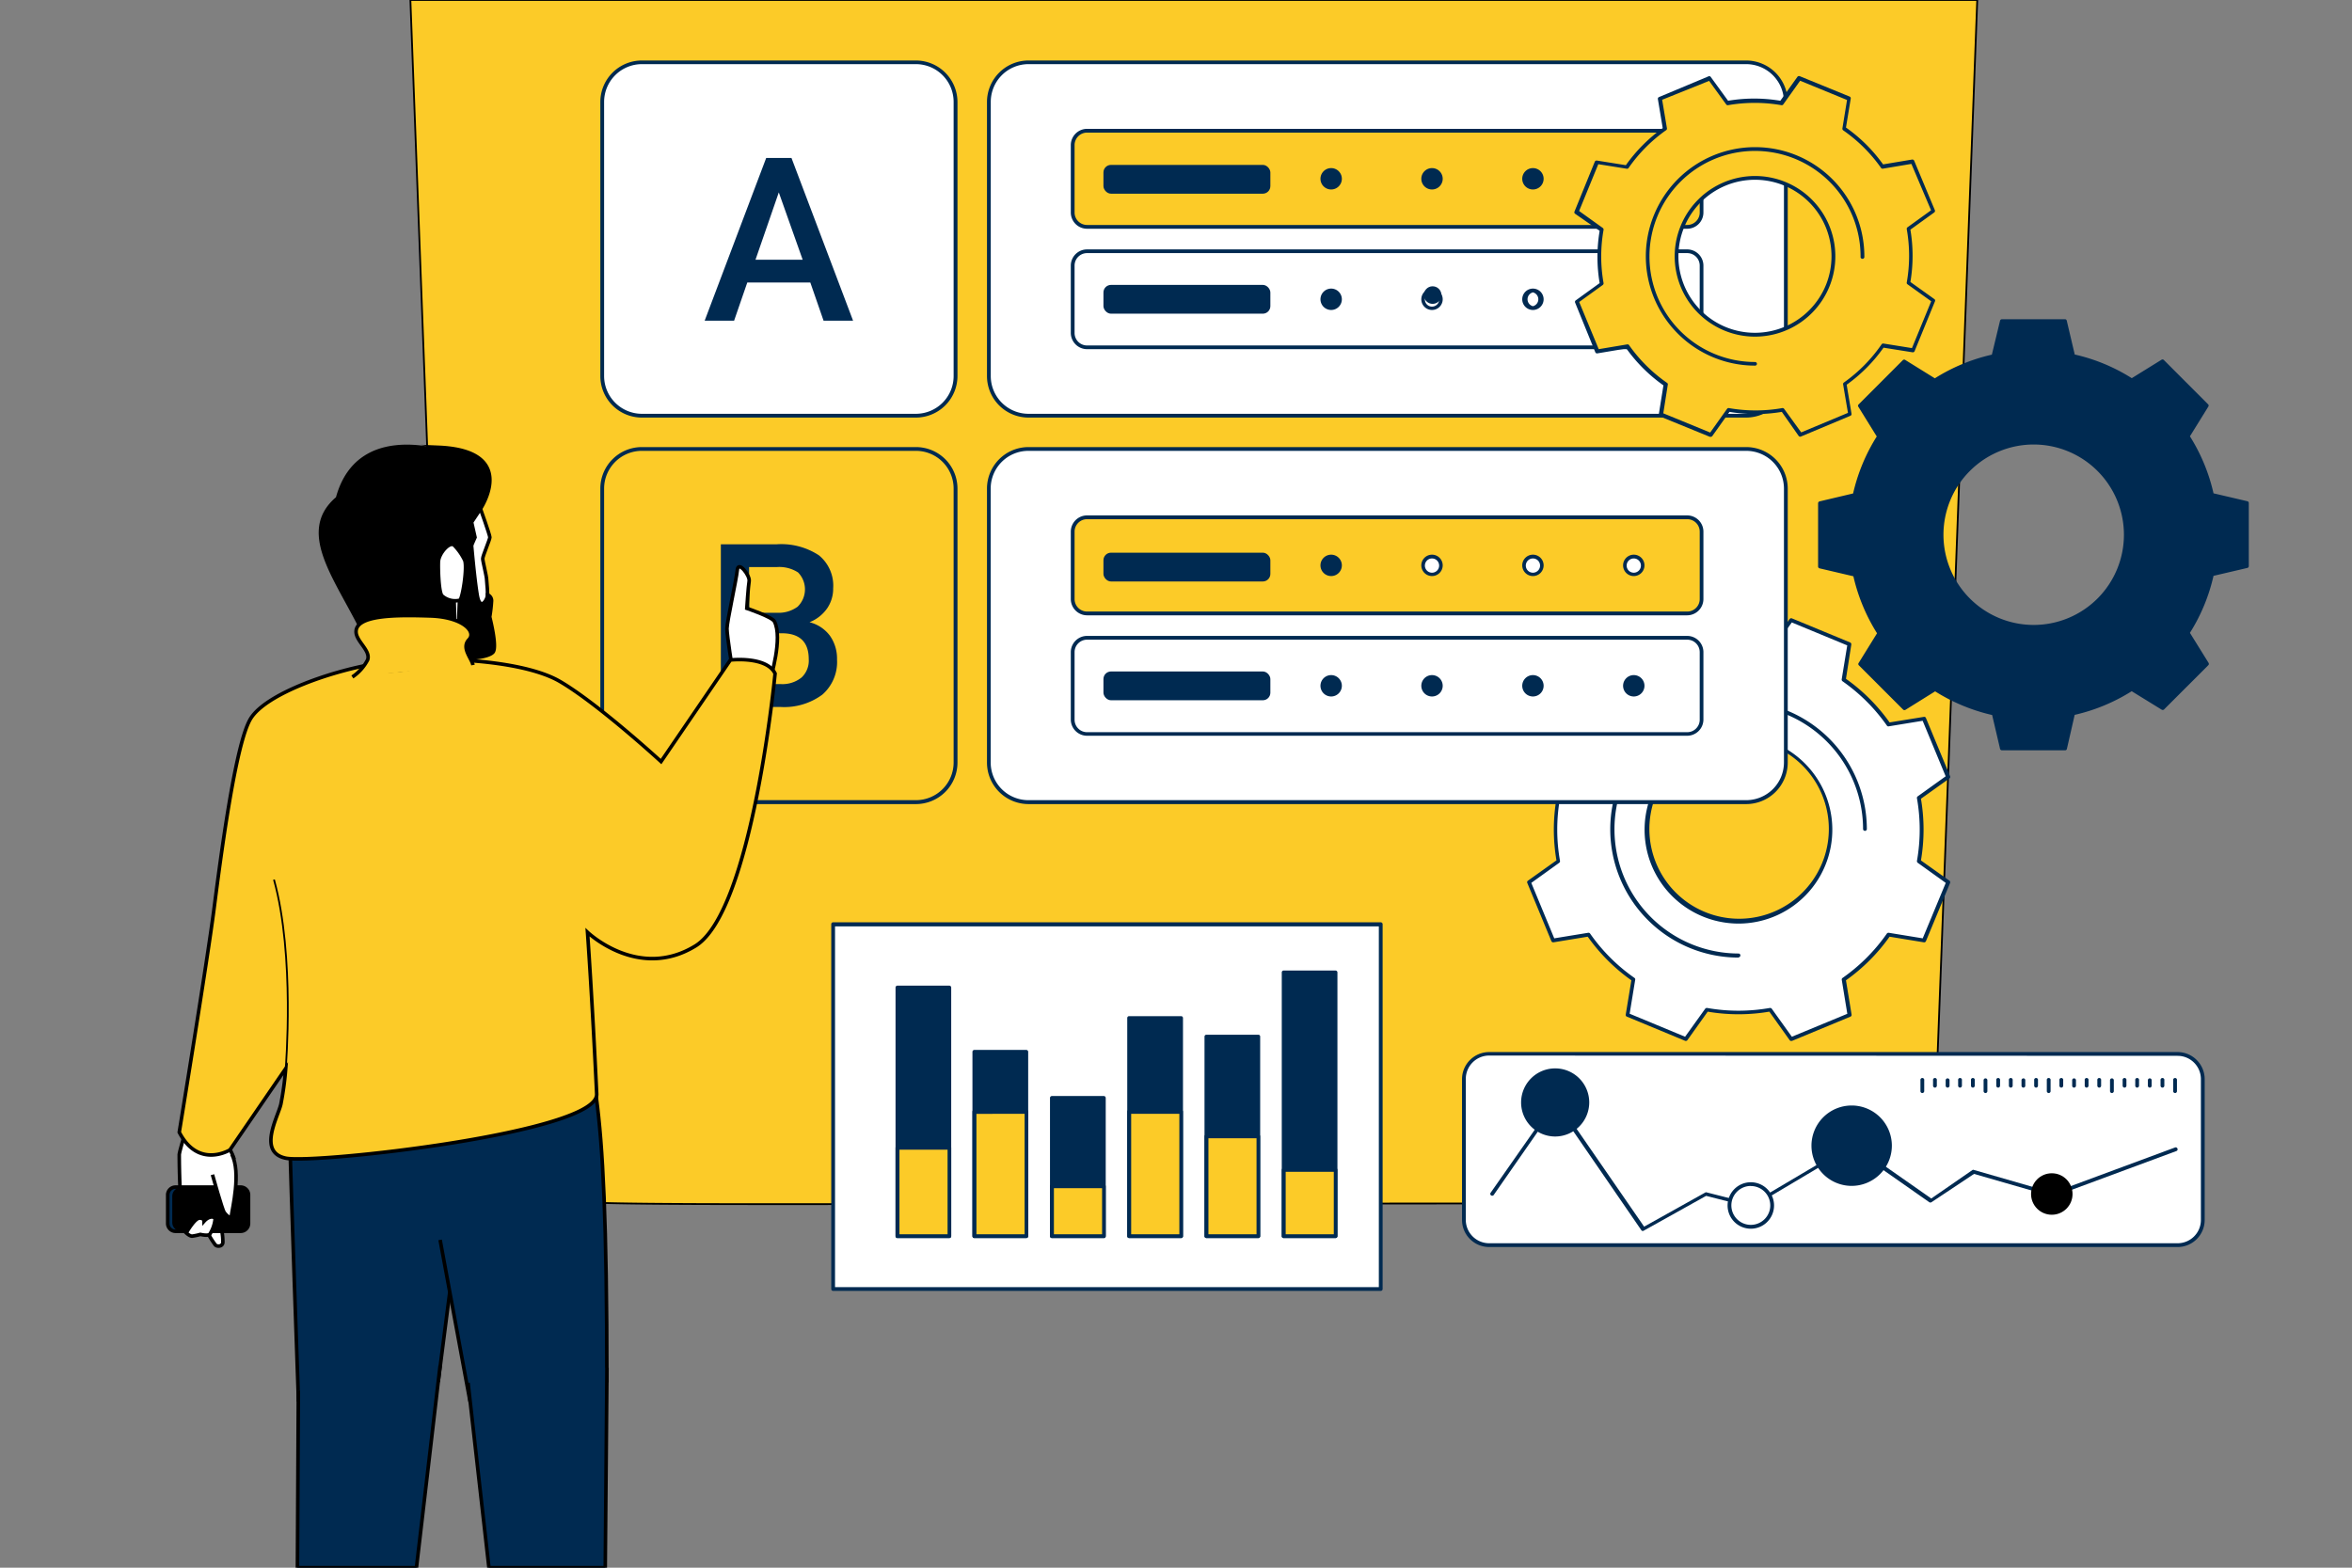<svg xmlns="http://www.w3.org/2000/svg" id="Layer_1" data-name="Layer 1" viewBox="0 0 330 220"><rect x="0" y="0" width="330" height="220" fill="#808080" stroke="none"/><title>Pay Per Click Services</title><desc>Over 40 years of experience in the advertising industry. A sovereign, Chennai-based media advertising firm, welcomes you to the captivating world of advertising, branding, and innovative designs across both traditional and digital landscapes. Since January 1982, we have been delivering creative campaigns, organizing various branding events, and leveraging our dedicated teams to achieve success."</desc><defs><style>.cls-1,.cls-4,.cls-8{fill:#fccb28;}.cls-1,.cls-5,.cls-6,.cls-7,.cls-8,.cls-9{stroke:#000;stroke-miterlimit:10;}.cls-1,.cls-9{stroke-width:0.25px;}.cls-2,.cls-6{fill:#fff;}.cls-3,.cls-5{fill:#002a51;}.cls-5,.cls-6,.cls-7,.cls-8{stroke-width:0.5px;}.cls-9{fill:none;}</style></defs><path class="cls-1" d="M277.42,0c-3.66,97.55-5.36,142.68-5.62,149.5a20.16,20.16,0,0,1-20.15,19.4c-181.43-.11-170.37.79-176-1.51A20.18,20.18,0,0,1,63.2,149.5L57.58,0Z"></path><rect class="cls-2" x="84.5" y="8.76" width="49.57" height="49.57" rx="5.56"></rect><path class="cls-3" d="M128.51,58.6H90.05a5.83,5.83,0,0,1-5.82-5.83V14.32a5.83,5.83,0,0,1,5.82-5.83h38.46a5.84,5.84,0,0,1,5.83,5.83V52.77A5.84,5.84,0,0,1,128.51,58.6ZM90.05,9a5.31,5.31,0,0,0-5.29,5.3V52.77a5.31,5.31,0,0,0,5.29,5.3h38.46a5.3,5.3,0,0,0,5.29-5.3V14.32A5.3,5.3,0,0,0,128.51,9Z"></path><rect class="cls-2" x="138.74" y="8.76" width="111.77" height="49.57" rx="5.56"></rect><path class="cls-3" d="M245,58.6H144.3a5.83,5.83,0,0,1-5.82-5.83V14.32a5.83,5.83,0,0,1,5.82-5.83H245a5.84,5.84,0,0,1,5.83,5.83V52.77A5.84,5.84,0,0,1,245,58.6ZM144.3,9a5.3,5.3,0,0,0-5.29,5.3V52.77a5.3,5.3,0,0,0,5.29,5.3H245a5.31,5.31,0,0,0,5.3-5.3V14.32A5.31,5.31,0,0,0,245,9Z"></path><path class="cls-3" d="M113.69,39.64h-8.84L103,45H98.87l8.63-22.83h3.55L119.69,45h-4.14ZM106,36.45h6.62L109.27,27Z"></path><rect class="cls-4" x="150.5" y="18.35" width="88.25" height="13.49" rx="2.02"></rect><path class="cls-3" d="M236.73,32.1H152.52a2.28,2.28,0,0,1-2.28-2.28V20.37a2.29,2.29,0,0,1,2.28-2.29h84.21A2.29,2.29,0,0,1,239,20.37v9.45A2.28,2.28,0,0,1,236.73,32.1ZM152.52,18.61a1.75,1.75,0,0,0-1.75,1.76v9.45a1.75,1.75,0,0,0,1.75,1.75h84.21a1.75,1.75,0,0,0,1.75-1.75V20.37a1.75,1.75,0,0,0-1.75-1.76Z"></path><circle class="cls-3" cx="186.77" cy="25.09" r="1.23" transform="translate(132.09 205.43) rotate(-80.78)"></circle><path class="cls-3" d="M186.77,26.59a1.5,1.5,0,1,1,1.5-1.5A1.5,1.5,0,0,1,186.77,26.59Zm0-2.47a1,1,0,0,0,0,1.94,1,1,0,0,0,0-1.94Z"></path><circle class="cls-3" cx="200.92" cy="25.09" r="1.23" transform="translate(143.97 219.4) rotate(-80.78)"></circle><path class="cls-3" d="M200.92,26.59a1.5,1.5,0,1,1,1.5-1.5A1.5,1.5,0,0,1,200.92,26.59Zm0-2.47a1,1,0,1,0,1,1A1,1,0,0,0,200.92,24.12Z"></path><circle class="cls-3" cx="215.08" cy="25.09" r="1.23" transform="translate(155.86 233.37) rotate(-80.78)"></circle><path class="cls-3" d="M215.08,26.59a1.5,1.5,0,1,1,1.5-1.5A1.5,1.5,0,0,1,215.08,26.59Zm0-2.47a1,1,0,1,0,1,1A1,1,0,0,0,215.08,24.12Z"></path><circle class="cls-2" cx="229.23" cy="25.09" r="1.23" transform="translate(167.74 247.34) rotate(-80.78)"></circle><path class="cls-3" d="M229.23,26.59a1.5,1.5,0,1,1,1.5-1.5A1.5,1.5,0,0,1,229.23,26.59Zm0-2.47a1,1,0,1,0,1,1A1,1,0,0,0,229.23,24.12Z"></path><rect class="cls-3" x="154.82" y="23.14" width="23.42" height="4.04" rx="1.06"></rect><rect class="cls-2" x="150.5" y="35.25" width="88.25" height="13.49" rx="2.02"></rect><path class="cls-3" d="M236.73,49H152.52a2.29,2.29,0,0,1-2.28-2.29V37.27A2.28,2.28,0,0,1,152.52,35h84.21A2.28,2.28,0,0,1,239,37.27v9.45A2.29,2.29,0,0,1,236.73,49ZM152.52,35.52a1.75,1.75,0,0,0-1.75,1.75v9.45a1.75,1.75,0,0,0,1.75,1.76h84.21a1.75,1.75,0,0,0,1.75-1.76V37.27a1.75,1.75,0,0,0-1.75-1.75Z"></path><circle class="cls-3" cx="186.77" cy="42" r="1.23" transform="translate(115.4 219.63) rotate(-80.78)"></circle><path class="cls-3" d="M186.77,43.5a1.5,1.5,0,1,1,1.5-1.5A1.5,1.5,0,0,1,186.77,43.5Zm0-2.47a1,1,0,1,0,1,1A1,1,0,0,0,186.77,41Z"></path><circle class="cls-3" cx="200.92" cy="42" r="1.23" transform="matrix(0.16, -0.99, 0.99, 0.16, 127.28, 233.6)"></circle><path class="cls-3" d="M200.92,43.5a1.5,1.5,0,1,1,1.5-1.5A1.5,1.5,0,0,1,200.92,43.5Zm0-2.47a1,1,0,1,0,1,1A1,1,0,0,0,200.92,41Z"></path><circle class="cls-2" cx="215.08" cy="42" r="1.23" transform="translate(139.17 247.57) rotate(-80.78)"></circle><path class="cls-3" d="M215.08,43.5a1.5,1.5,0,1,1,1.5-1.5A1.5,1.5,0,0,1,215.08,43.5Zm0-2.47a1,1,0,0,0,0,1.94,1,1,0,0,0,0-1.94Z"></path><circle class="cls-2" cx="229.23" cy="42" r="1.23" transform="translate(151.06 261.54) rotate(-80.78)"></circle><path class="cls-3" d="M229.23,43.5a1.5,1.5,0,1,1,1.5-1.5A1.5,1.5,0,0,1,229.23,43.5Zm0-2.47a1,1,0,1,0,1,1A1,1,0,0,0,229.23,41Z"></path><rect class="cls-3" x="154.82" y="39.98" width="23.42" height="4.04" rx="1.06"></rect><path class="cls-2" d="M251.31,145.81l8.18-3.38-.82-5a25.57,25.57,0,0,0,6.29-6.29l5,.82,3.38-8.17-4.1-3a25.28,25.28,0,0,0,0-8.89l4.09-2.94-3.38-8.17-5,.81a25.53,25.53,0,0,0-6.29-6.28l.82-5L251.32,87l-2.95,4.1a25.52,25.52,0,0,0-8.89,0L236.54,87l-8.17,3.38.81,5a25.36,25.36,0,0,0-6.28,6.29l-5-.81L214.53,109l4.1,2.94a25.52,25.52,0,0,0,0,8.89l-4.1,3,3.38,8.17,5-.82a25.57,25.57,0,0,0,6.29,6.29l-.82,5,8.17,3.38,2.95-4.09a25.52,25.52,0,0,0,8.89,0Zm-2.44-17.45a12.92,12.92,0,1,1,7-16.89A12.92,12.92,0,0,1,248.87,128.36Z"></path><path class="cls-3" d="M251.32,146.08a.27.27,0,0,1-.22-.11l-2.85-4a25.89,25.89,0,0,1-8.65,0l-2.85,4a.28.28,0,0,1-.32.09l-8.17-3.39a.26.26,0,0,1-.16-.29l.79-4.81a25.77,25.77,0,0,1-6.12-6.12l-4.81.79a.28.28,0,0,1-.29-.16l-3.38-8.17a.26.26,0,0,1,.09-.32l4-2.85a25.63,25.63,0,0,1,0-8.65l-4-2.85a.26.26,0,0,1-.09-.32l3.38-8.17a.28.28,0,0,1,.29-.16l4.81.79a25.77,25.77,0,0,1,6.12-6.12l-.78-4.81a.26.26,0,0,1,.16-.29l8.17-3.38a.25.25,0,0,1,.31.09l2.85,4a25.69,25.69,0,0,1,8.66,0l2.84-4a.27.27,0,0,1,.32-.09l8.17,3.38a.28.28,0,0,1,.16.29L259,95.26a25.77,25.77,0,0,1,6.12,6.12l4.82-.78a.25.25,0,0,1,.28.16l3.39,8.17a.25.25,0,0,1-.09.31l-4,2.85a25.69,25.69,0,0,1,0,8.66l4,2.84a.28.28,0,0,1,.09.32l-3.39,8.17a.27.27,0,0,1-.29.16l-4.81-.79a25.77,25.77,0,0,1-6.12,6.12l.79,4.82a.26.26,0,0,1-.16.28l-8.17,3.39Zm-2.95-4.63a.27.27,0,0,1,.22.11l2.82,3.93,7.78-3.22-.78-4.77a.26.26,0,0,1,.11-.26,25.22,25.22,0,0,0,6.22-6.23.29.29,0,0,1,.26-.11l4.77.78L273,123.9l-3.93-2.82a.29.29,0,0,1-.11-.26,25.26,25.26,0,0,0,0-8.8.26.26,0,0,1,.1-.26l3.93-2.82-3.23-7.79-4.76.78a.24.24,0,0,1-.26-.11,25.39,25.39,0,0,0-6.23-6.22.29.29,0,0,1-.11-.26l.78-4.77-7.78-3.22-2.82,3.92a.25.25,0,0,1-.26.11,25,25,0,0,0-8.8,0,.27.27,0,0,1-.26-.11l-2.82-3.92-7.79,3.22.78,4.77a.25.25,0,0,1-.11.26,25.35,25.35,0,0,0-6.22,6.22.25.25,0,0,1-.26.11l-4.77-.78-3.22,7.78,3.92,2.82a.26.26,0,0,1,.11.27,25,25,0,0,0,0,8.8.29.29,0,0,1-.11.26l-3.92,2.82,3.22,7.78,4.77-.78a.27.27,0,0,1,.26.11,25.18,25.18,0,0,0,6.22,6.22.25.25,0,0,1,.11.26l-.78,4.77,7.78,3.23,2.82-3.93a.3.3,0,0,1,.27-.11,25.25,25.25,0,0,0,8.8,0Zm-4.43-11.84a13.21,13.21,0,0,1-12.2-8.15,13.17,13.17,0,1,1,12.2,8.15Zm0-25.86a12.83,12.83,0,0,0-4.85,1,12.59,12.59,0,1,0,4.85-1Zm4.94,24.61Z"></path><path class="cls-3" d="M243.93,134.38a18,18,0,1,1,18-18,.27.27,0,0,1-.53,0,17.44,17.44,0,1,0-17.43,17.43.27.27,0,0,1,0,.53Z"></path><path class="cls-3" d="M280.88,105h8.85l1.15-4.91a25.68,25.68,0,0,0,8.21-3.41l4.29,2.66,6.25-6.25L307,88.83a25.41,25.41,0,0,0,3.41-8.22l4.91-1.15V70.62l-4.91-1.15A25.41,25.41,0,0,0,307,61.25L309.63,57l-6.25-6.25-4.29,2.66A25.68,25.68,0,0,0,290.88,50l-1.15-4.91h-8.85L279.73,50a25.82,25.82,0,0,0-8.22,3.41l-4.28-2.66L261,57l2.66,4.29a25.39,25.39,0,0,0-3.4,8.22l-4.91,1.15v8.84l4.91,1.15a25.39,25.39,0,0,0,3.4,8.22L261,93.12l6.26,6.25,4.28-2.66a25.82,25.82,0,0,0,8.22,3.41ZM285.3,88A12.92,12.92,0,1,1,298.23,75,12.92,12.92,0,0,1,285.3,88Z"></path><path class="cls-3" d="M289.73,105.29h-8.85a.27.27,0,0,1-.26-.2l-1.11-4.75a25.74,25.74,0,0,1-8-3.32l-4.14,2.58a.29.29,0,0,1-.33,0l-6.25-6.25a.26.26,0,0,1,0-.33l2.57-4.15a25.88,25.88,0,0,1-3.32-8l-4.74-1.11a.27.27,0,0,1-.21-.26V70.62a.28.28,0,0,1,.21-.26L260,69.25a25.88,25.88,0,0,1,3.32-8l-2.57-4.15a.25.25,0,0,1,0-.32L267,50.52a.27.27,0,0,1,.33,0l4.14,2.57a25.64,25.64,0,0,1,8-3.32L280.62,45a.27.27,0,0,1,.26-.2h8.85a.25.25,0,0,1,.25.2l1.12,4.75a25.59,25.59,0,0,1,8,3.32l4.15-2.57a.27.27,0,0,1,.33,0l6.25,6.26a.26.26,0,0,1,0,.32l-2.57,4.15a25.62,25.62,0,0,1,3.31,8l4.75,1.11a.27.27,0,0,1,.2.26v8.84a.26.26,0,0,1-.2.26l-4.75,1.11a25.62,25.62,0,0,1-3.31,8L309.86,93a.27.27,0,0,1,0,.33l-6.25,6.25a.29.29,0,0,1-.33,0L299.09,97a25.69,25.69,0,0,1-8,3.32L290,105.09A.25.25,0,0,1,289.73,105.29Zm-8.64-.53h8.43l1.1-4.7a.26.26,0,0,1,.2-.2A25.2,25.2,0,0,0,299,96.49a.24.24,0,0,1,.28,0L303.34,99l6-6L306.75,89a.28.28,0,0,1,0-.28,25.2,25.2,0,0,0,3.37-8.13.26.26,0,0,1,.2-.2l4.7-1.11V70.83l-4.7-1.11a.26.26,0,0,1-.2-.2,25.2,25.2,0,0,0-3.37-8.13.28.28,0,0,1,0-.28L309.3,57l-6-6-4.11,2.54a.24.24,0,0,1-.28,0,25.33,25.33,0,0,0-8.13-3.37.26.26,0,0,1-.2-.2l-1.1-4.7h-8.43L280,50a.26.26,0,0,1-.2.2,25.33,25.33,0,0,0-8.13,3.37.24.24,0,0,1-.28,0l-4.11-2.54-6,6,2.55,4.11a.28.28,0,0,1,0,.28,25.2,25.2,0,0,0-3.37,8.13.27.27,0,0,1-.2.2l-4.71,1.11v8.42l4.71,1.11a.27.27,0,0,1,.2.2,25.2,25.2,0,0,0,3.37,8.13.28.28,0,0,1,0,.28l-2.55,4.11,6,6,4.11-2.54a.24.24,0,0,1,.28,0,25.11,25.11,0,0,0,8.13,3.37.26.26,0,0,1,.2.2Zm4.21-16.53A13.19,13.19,0,1,1,298.49,75,13.2,13.2,0,0,1,285.3,88.23Zm0-25.85A12.66,12.66,0,1,0,298,75,12.67,12.67,0,0,0,285.3,62.38Z"></path><path class="cls-3" d="M285.3,93a18,18,0,1,1,18-18,.27.27,0,0,1-.27.27.26.26,0,0,1-.26-.27A17.44,17.44,0,1,0,285.3,92.47a.27.27,0,1,1,0,.53Z"></path><path class="cls-4" d="M233.07,58.18,240,61l2.49-3.49a21.92,21.92,0,0,0,7.58,0L252.63,61l6.94-2.91-.71-4.24a21.63,21.63,0,0,0,5.34-5.37l4.24.68,2.86-7-3.5-2.49a21.62,21.62,0,0,0,0-7.57l3.48-2.52-2.91-7-4.23.71A21.84,21.84,0,0,0,258.73,18l.68-4.24-7-2.85L250,14.42a21.86,21.86,0,0,0-7.57,0L239.86,11l-7,2.91.71,4.24a21.76,21.76,0,0,0-5.33,5.37l-4.24-.68-2.86,7,3.5,2.49a21.62,21.62,0,0,0,0,7.57l-3.48,2.52,2.9,7,4.24-.71a21.8,21.8,0,0,0,5.37,5.34Zm9-12a11,11,0,1,1,14.35-6A11,11,0,0,1,242.07,46.16Z"></path><path class="cls-3" d="M240,61.3l-.1,0-7-2.86a.27.27,0,0,1-.16-.29l.65-4.07a22,22,0,0,1-5.2-5.17l-4.07.68a.26.26,0,0,1-.29-.16L221,42.47a.26.26,0,0,1,.09-.32l3.35-2.42a22.06,22.06,0,0,1,0-7.34L221,30a.25.25,0,0,1-.09-.31l2.85-7a.28.28,0,0,1,.29-.16l4.07.65a22.19,22.19,0,0,1,5.17-5.2l-.68-4.08a.26.26,0,0,1,.16-.28l6.95-2.91a.25.25,0,0,1,.31.09l2.43,3.34a22,22,0,0,1,7.33,0l2.4-3.36a.28.28,0,0,1,.32-.09l7,2.86a.26.26,0,0,1,.16.29L259,17.9a21.86,21.86,0,0,1,5.21,5.17l4.07-.68a.28.28,0,0,1,.29.16l2.9,6.94a.27.27,0,0,1-.08.32l-3.35,2.42a22.06,22.06,0,0,1,0,7.34l3.36,2.4a.25.25,0,0,1,.09.31l-2.86,7a.26.26,0,0,1-.28.16l-4.08-.65a22,22,0,0,1-5.17,5.2l.68,4.08a.25.25,0,0,1-.16.28l-6.94,2.91a.26.26,0,0,1-.32-.09L250,57.8a22.05,22.05,0,0,1-7.34,0l-2.39,3.36A.28.28,0,0,1,240,61.3ZM233.37,58l6.58,2.7,2.37-3.33a.26.26,0,0,1,.26-.1,21.6,21.6,0,0,0,7.48,0,.26.26,0,0,1,.26.1l2.4,3.31,6.56-2.74-.68-4a.26.26,0,0,1,.11-.26A21.44,21.44,0,0,0,264,48.32a.27.27,0,0,1,.26-.11l4,.64,2.7-6.57-3.32-2.38a.24.24,0,0,1-.11-.26,21.36,21.36,0,0,0,0-7.48.26.26,0,0,1,.1-.26l3.31-2.39L268.18,23l-4,.67a.25.25,0,0,1-.26-.11,21.44,21.44,0,0,0-5.31-5.27.29.29,0,0,1-.11-.26l.65-4-6.58-2.7-2.37,3.33a.26.26,0,0,1-.26.1,21.85,21.85,0,0,0-7.48,0,.26.26,0,0,1-.26-.1l-2.4-3.31L233.21,14l.67,4a.25.25,0,0,1-.1.26,21.48,21.48,0,0,0-5.28,5.31.24.24,0,0,1-.25.11l-4-.64-2.69,6.57,3.32,2.38a.28.28,0,0,1,.11.26,21.36,21.36,0,0,0,0,7.48.29.29,0,0,1-.11.26l-3.31,2.39L224.31,49l4-.67a.25.25,0,0,1,.26.11,21.57,21.57,0,0,0,5.3,5.27A.25.25,0,0,1,234,54Zm12.86-10.76a11.23,11.23,0,0,1-4.26-.84h0a11.27,11.27,0,1,1,4.26.84Zm-4.06-1.33a10.76,10.76,0,0,0,14-5.87,10.74,10.74,0,1,0-14,5.87Z"></path><path class="cls-3" d="M246.24,51.31A15.33,15.33,0,1,1,261.58,36a.27.27,0,1,1-.53,0,14.81,14.81,0,1,0-14.81,14.8.27.27,0,0,1,.27.27A.26.26,0,0,1,246.24,51.31Z"></path><rect class="cls-2" x="116.89" y="129.69" width="76.83" height="51.2"></rect><path class="cls-3" d="M193.72,181.16H116.89a.27.27,0,0,1-.26-.27v-51.2a.26.26,0,0,1,.26-.26h76.83a.27.27,0,0,1,.27.26v51.2A.27.27,0,0,1,193.72,181.16Zm-76.56-.53h76.3V130h-76.3Z"></path><rect class="cls-3" x="125.91" y="138.59" width="7.29" height="34.89"></rect><path class="cls-3" d="M133.2,173.74h-7.29a.26.26,0,0,1-.26-.27V138.59a.26.26,0,0,1,.26-.27h7.29a.27.27,0,0,1,.26.27v34.88A.27.27,0,0,1,133.2,173.74Zm-7-.53h6.75V138.85h-6.75Z"></path><rect class="cls-3" x="136.75" y="147.61" width="7.29" height="25.87"></rect><path class="cls-3" d="M144,173.74h-7.29a.27.27,0,0,1-.27-.27V147.61a.27.27,0,0,1,.27-.27H144a.27.27,0,0,1,.26.27v25.86A.27.27,0,0,1,144,173.74Zm-7-.53h6.76V147.87H137Z"></path><rect class="cls-3" x="147.59" y="154.07" width="7.29" height="19.4"></rect><path class="cls-3" d="M154.87,173.74h-7.28a.27.27,0,0,1-.27-.27v-19.4a.27.27,0,0,1,.27-.26h7.28a.27.27,0,0,1,.27.26v19.4A.27.27,0,0,1,154.87,173.74Zm-7-.53h6.76V154.34h-6.76Z"></path><rect class="cls-3" x="158.43" y="142.86" width="7.29" height="30.61"></rect><path class="cls-3" d="M165.71,173.74h-7.28a.27.27,0,0,1-.27-.27V142.86a.26.26,0,0,1,.27-.26h7.28a.26.26,0,0,1,.27.26v30.61A.27.27,0,0,1,165.71,173.74Zm-7-.53h6.76V143.13h-6.76Z"></path><rect class="cls-3" x="169.26" y="145.47" width="7.29" height="28"></rect><path class="cls-3" d="M176.55,173.74h-7.29a.27.27,0,0,1-.26-.27v-28a.26.26,0,0,1,.26-.26h7.29a.25.25,0,0,1,.26.26v28A.26.26,0,0,1,176.55,173.74Zm-7-.53h6.75V145.74h-6.75Z"></path><rect class="cls-3" x="180.1" y="136.44" width="7.29" height="37.04"></rect><path class="cls-3" d="M187.39,173.74H180.1a.26.26,0,0,1-.26-.27v-37a.26.26,0,0,1,.26-.27h7.29a.27.27,0,0,1,.26.27v37A.27.27,0,0,1,187.39,173.74Zm-7-.53h6.75V136.7h-6.75Z"></path><rect class="cls-4" x="125.91" y="161.08" width="7.29" height="12.4"></rect><path class="cls-3" d="M133.2,173.74h-7.29a.26.26,0,0,1-.26-.27V161.08a.26.26,0,0,1,.26-.27h7.29a.27.27,0,0,1,.26.27v12.39A.27.27,0,0,1,133.2,173.74Zm-7-.53h6.75V161.34h-6.75Z"></path><rect class="cls-4" x="136.75" y="156.04" width="7.29" height="17.43"></rect><path class="cls-3" d="M144,173.74h-7.29a.27.27,0,0,1-.27-.27V156a.27.27,0,0,1,.27-.26H144a.26.26,0,0,1,.26.26v17.43A.27.27,0,0,1,144,173.74Zm-7-.53h6.76v-16.9H137Z"></path><rect class="cls-4" x="147.59" y="166.47" width="7.29" height="7"></rect><path class="cls-3" d="M154.87,173.74h-7.28a.27.27,0,0,1-.27-.27v-7a.27.27,0,0,1,.27-.26h7.28a.27.27,0,0,1,.27.26v7A.27.27,0,0,1,154.87,173.74Zm-7-.53h6.76v-6.47h-6.76Z"></path><rect class="cls-4" x="158.43" y="156.04" width="7.29" height="17.43"></rect><path class="cls-3" d="M165.71,173.74h-7.28a.27.27,0,0,1-.27-.27V156a.27.27,0,0,1,.27-.26h7.28a.27.27,0,0,1,.27.26v17.43A.27.27,0,0,1,165.71,173.74Zm-7-.53h6.76v-16.9h-6.76Z"></path><rect class="cls-4" x="169.26" y="159.47" width="7.29" height="14"></rect><path class="cls-3" d="M176.55,173.74h-7.29a.27.27,0,0,1-.26-.27v-14a.26.26,0,0,1,.26-.26h7.29a.26.26,0,0,1,.26.26v14A.26.26,0,0,1,176.55,173.74Zm-7-.53h6.75V159.74h-6.75Z"></path><rect class="cls-4" x="180.1" y="164.18" width="7.29" height="9.29"></rect><path class="cls-3" d="M187.39,173.74H180.1a.26.26,0,0,1-.26-.27v-9.29a.26.26,0,0,1,.26-.26h7.29a.26.26,0,0,1,.26.26v9.29A.27.27,0,0,1,187.39,173.74Zm-7-.53h6.75v-8.76h-6.75Z"></path><rect class="cls-4" x="84.5" y="63" width="49.57" height="49.57" rx="5.56"></rect><path class="cls-3" d="M128.51,112.84H90.05A5.83,5.83,0,0,1,84.23,107V68.56a5.83,5.83,0,0,1,5.82-5.82h38.46a5.83,5.83,0,0,1,5.83,5.82V107A5.83,5.83,0,0,1,128.51,112.84ZM90.05,63.27a5.3,5.3,0,0,0-5.29,5.29V107a5.3,5.3,0,0,0,5.29,5.29h38.46A5.29,5.29,0,0,0,133.8,107V68.56a5.29,5.29,0,0,0-5.29-5.29Z"></path><rect class="cls-2" x="138.74" y="63" width="111.77" height="49.57" rx="5.56"></rect><path class="cls-3" d="M245,112.84H144.3a5.83,5.83,0,0,1-5.82-5.82V68.56a5.83,5.83,0,0,1,5.82-5.82H245a5.83,5.83,0,0,1,5.83,5.82V107A5.83,5.83,0,0,1,245,112.84ZM144.3,63.27A5.29,5.29,0,0,0,139,68.56V107a5.29,5.29,0,0,0,5.29,5.29H245a5.3,5.3,0,0,0,5.3-5.29V68.56a5.3,5.3,0,0,0-5.3-5.29Z"></path><path class="cls-3" d="M101.14,99.21V76.38H109a9.61,9.61,0,0,1,5.9,1.55,5.5,5.5,0,0,1,2,4.63,4.9,4.9,0,0,1-.85,2.82,5.48,5.48,0,0,1-2.47,1.94,5.12,5.12,0,0,1,2.86,1.89,5.55,5.55,0,0,1,1,3.33,6.08,6.08,0,0,1-2.06,4.94,9,9,0,0,1-5.91,1.73Zm4-13.22H109a4.51,4.51,0,0,0,2.9-.84,3.39,3.39,0,0,0,.07-4.82,4.87,4.87,0,0,0-3-.75H105.1Zm0,2.92V96h4.41a4.27,4.27,0,0,0,2.92-.93,3.23,3.23,0,0,0,1-2.57c0-2.37-1.22-3.58-3.64-3.63Z"></path><rect class="cls-4" x="150.5" y="72.59" width="88.25" height="13.49" rx="2.02"></rect><path class="cls-3" d="M236.73,86.35H152.52a2.29,2.29,0,0,1-2.28-2.29V74.61a2.28,2.28,0,0,1,2.28-2.28h84.21A2.28,2.28,0,0,1,239,74.61v9.45A2.29,2.29,0,0,1,236.73,86.35ZM152.52,72.86a1.75,1.75,0,0,0-1.75,1.75v9.45a1.75,1.75,0,0,0,1.75,1.76h84.21a1.75,1.75,0,0,0,1.75-1.76V74.61a1.75,1.75,0,0,0-1.75-1.75Z"></path><circle class="cls-3" cx="186.77" cy="79.34" r="1.23"></circle><path class="cls-3" d="M186.77,80.84a1.5,1.5,0,1,1,1.5-1.5A1.5,1.5,0,0,1,186.77,80.84Zm0-2.47a1,1,0,1,0,1,1A1,1,0,0,0,186.77,78.37Z"></path><circle class="cls-2" cx="200.92" cy="79.34" r="1.23"></circle><path class="cls-3" d="M200.92,80.84a1.5,1.5,0,1,1,1.5-1.5A1.5,1.5,0,0,1,200.92,80.84Zm0-2.47a1,1,0,1,0,1,1A1,1,0,0,0,200.92,78.37Z"></path><circle class="cls-2" cx="215.08" cy="79.34" r="1.23"></circle><path class="cls-3" d="M215.08,80.84a1.5,1.5,0,1,1,1.5-1.5A1.5,1.5,0,0,1,215.08,80.84Zm0-2.47a1,1,0,1,0,1,1A1,1,0,0,0,215.08,78.37Z"></path><circle class="cls-2" cx="229.23" cy="79.34" r="1.23"></circle><path class="cls-3" d="M229.23,80.84a1.5,1.5,0,1,1,1.5-1.5A1.5,1.5,0,0,1,229.23,80.84Zm0-2.47a1,1,0,1,0,1,1A1,1,0,0,0,229.23,78.37Z"></path><rect class="cls-3" x="154.82" y="77.56" width="23.42" height="4.04" rx="1.06"></rect><rect class="cls-2" x="150.5" y="89.5" width="88.25" height="13.49" rx="2.02"></rect><path class="cls-3" d="M236.73,103.25H152.52a2.28,2.28,0,0,1-2.28-2.28V91.52a2.28,2.28,0,0,1,2.28-2.28h84.21A2.28,2.28,0,0,1,239,91.52V101A2.28,2.28,0,0,1,236.73,103.25ZM152.52,89.77a1.75,1.75,0,0,0-1.75,1.75V101a1.75,1.75,0,0,0,1.75,1.75h84.21a1.75,1.75,0,0,0,1.75-1.75V91.52a1.75,1.75,0,0,0-1.75-1.75Z"></path><circle class="cls-3" cx="186.77" cy="96.24" r="1.23"></circle><path class="cls-3" d="M186.77,97.74a1.5,1.5,0,1,1,1.5-1.5A1.5,1.5,0,0,1,186.77,97.74Zm0-2.46a1,1,0,1,0,1,1A1,1,0,0,0,186.77,95.28Z"></path><circle class="cls-3" cx="200.92" cy="96.24" r="1.23"></circle><path class="cls-3" d="M200.92,97.74a1.5,1.5,0,1,1,1.5-1.5A1.5,1.5,0,0,1,200.92,97.74Zm0-2.46a1,1,0,1,0,1,1A1,1,0,0,0,200.92,95.28Z"></path><circle class="cls-3" cx="215.08" cy="96.24" r="1.23"></circle><path class="cls-3" d="M215.08,97.74a1.5,1.5,0,1,1,1.5-1.5A1.5,1.5,0,0,1,215.08,97.74Zm0-2.46a1,1,0,1,0,1,1A1,1,0,0,0,215.08,95.28Z"></path><circle class="cls-3" cx="229.23" cy="96.24" r="1.23"></circle><path class="cls-3" d="M229.23,97.74a1.5,1.5,0,1,1,1.5-1.5A1.5,1.5,0,0,1,229.23,97.74Zm0-2.46a1,1,0,1,0,1,1A1,1,0,0,0,229.23,95.28Z"></path><rect class="cls-3" x="154.82" y="94.23" width="23.42" height="4.04" rx="1.06"></rect><rect class="cls-2" x="205.4" y="147.91" width="103.67" height="26.87" rx="3.54"></rect><path class="cls-3" d="M305.53,175h-96.6a3.81,3.81,0,0,1-3.8-3.8V151.45a3.81,3.81,0,0,1,3.8-3.81h96.6a3.81,3.81,0,0,1,3.8,3.81v19.79A3.8,3.8,0,0,1,305.53,175Zm-96.6-26.87a3.28,3.28,0,0,0-3.27,3.28v19.79a3.28,3.28,0,0,0,3.27,3.27h96.6a3.27,3.27,0,0,0,3.27-3.27V151.45a3.27,3.27,0,0,0-3.27-3.28Z"></path><path class="cls-3" d="M230.5,172.75a.26.26,0,0,1-.21-.11l-12-17.46-8.73,12.54a.27.27,0,0,1-.44-.3l9-12.86a.26.26,0,0,1,.21-.11h0a.27.27,0,0,1,.22.11l12.13,17.58,8.6-4.8a.24.24,0,0,1,.2,0l6.23,1.58,14.09-8.34a.26.26,0,0,1,.29,0l10.88,7.61,5.78-4a.24.24,0,0,1,.22,0l11.06,3.19,17.14-6.35a.26.26,0,0,1,.34.16.25.25,0,0,1-.15.34l-17.22,6.38a.25.25,0,0,1-.17,0l-11-3.17L271,168.71a.29.29,0,0,1-.31,0l-10.88-7.62-14,8.32a.34.34,0,0,1-.2,0l-6.23-1.59-8.73,4.87A.28.28,0,0,1,230.5,172.75Z"></path><circle class="cls-3" cx="218.2" cy="154.71" r="4.51"></circle><path class="cls-3" d="M218.2,159.49a4.78,4.78,0,1,1,4.78-4.78A4.79,4.79,0,0,1,218.2,159.49Zm0-9a4.25,4.25,0,1,0,4.25,4.25A4.26,4.26,0,0,0,218.2,150.46Z"></path><circle class="cls-2" cx="245.65" cy="169.17" r="3"></circle><path class="cls-3" d="M245.65,172.43a3.26,3.26,0,1,1,3.26-3.26A3.26,3.26,0,0,1,245.65,172.43Zm0-6a2.73,2.73,0,1,0,2.73,2.73A2.73,2.73,0,0,0,245.65,166.44Z"></path><circle class="cls-3" cx="259.81" cy="160.78" r="5.37"></circle><path class="cls-3" d="M259.81,166.42a5.64,5.64,0,1,1,5.63-5.64A5.65,5.65,0,0,1,259.81,166.42Zm0-10.74a5.11,5.11,0,1,0,5.1,5.1A5.11,5.11,0,0,0,259.81,155.68Z"></path><circle cx="287.88" cy="167.56" r="2.91"></circle><path class="cls-3" d="M269.71,153.39a.26.26,0,0,1-.26-.26V151.6a.27.27,0,1,1,.53,0v1.53A.27.27,0,0,1,269.71,153.39Z"></path><path class="cls-3" d="M271.49,152.63a.27.27,0,0,1-.27-.27v-.76a.27.27,0,1,1,.53,0v.76A.27.27,0,0,1,271.49,152.63Z"></path><path class="cls-3" d="M273.26,152.63a.27.27,0,0,1-.27-.27v-.76a.27.27,0,0,1,.54,0v.76A.27.27,0,0,1,273.26,152.63Z"></path><path class="cls-3" d="M275,152.63a.27.27,0,0,1-.26-.27v-.76a.27.27,0,1,1,.53,0v.76A.27.27,0,0,1,275,152.63Z"></path><path class="cls-3" d="M276.81,152.63a.27.27,0,0,1-.27-.27v-.76a.27.27,0,1,1,.53,0v.76A.27.27,0,0,1,276.81,152.63Z"></path><path class="cls-3" d="M278.58,153.39a.27.27,0,0,1-.27-.26V151.6a.27.27,0,0,1,.27-.27.26.26,0,0,1,.26.27v1.53A.26.26,0,0,1,278.58,153.39Z"></path><path class="cls-3" d="M280.35,152.63a.27.27,0,0,1-.26-.27v-.76a.27.27,0,1,1,.53,0v.76A.27.27,0,0,1,280.35,152.63Z"></path><path class="cls-3" d="M282.13,152.63a.27.27,0,0,1-.27-.27v-.76a.27.27,0,1,1,.53,0v.76A.27.27,0,0,1,282.13,152.63Z"></path><path class="cls-3" d="M283.9,152.63a.27.27,0,0,1-.27-.27v-.76a.27.27,0,0,1,.27-.27.26.26,0,0,1,.26.27v.76A.26.26,0,0,1,283.9,152.63Z"></path><path class="cls-3" d="M285.67,152.63a.27.27,0,0,1-.26-.27v-.76a.27.27,0,1,1,.53,0v.76A.27.27,0,0,1,285.67,152.63Z"></path><path class="cls-3" d="M287.45,153.39a.27.27,0,0,1-.27-.26V151.6a.27.27,0,1,1,.53,0v1.53A.26.26,0,0,1,287.45,153.39Z"></path><path class="cls-3" d="M289.22,152.63a.27.27,0,0,1-.27-.27v-.76a.27.27,0,1,1,.53,0v.76A.27.27,0,0,1,289.22,152.63Z"></path><path class="cls-3" d="M291,152.63a.26.26,0,0,1-.26-.27v-.76a.26.26,0,0,1,.26-.27.27.27,0,0,1,.27.27v.76A.27.27,0,0,1,291,152.63Z"></path><path class="cls-3" d="M292.76,152.63a.27.27,0,0,1-.26-.27v-.76a.27.27,0,1,1,.53,0v.76A.27.27,0,0,1,292.76,152.63Z"></path><path class="cls-3" d="M294.54,152.63a.27.27,0,0,1-.27-.27v-.76a.27.27,0,1,1,.53,0v.76A.27.27,0,0,1,294.54,152.63Z"></path><path class="cls-3" d="M296.31,153.39a.26.26,0,0,1-.26-.26V151.6a.26.26,0,0,1,.26-.27.27.27,0,0,1,.27.27v1.53A.27.27,0,0,1,296.31,153.39Z"></path><path class="cls-3" d="M301.63,152.63a.27.27,0,0,1-.27-.27v-.76a.27.27,0,0,1,.27-.27.26.26,0,0,1,.26.27v.76A.26.26,0,0,1,301.63,152.63Z"></path><path class="cls-3" d="M303.4,152.63a.27.27,0,0,1-.26-.27v-.76a.27.27,0,1,1,.53,0v.76A.27.27,0,0,1,303.4,152.63Z"></path><path class="cls-3" d="M305.18,153.39a.27.27,0,0,1-.27-.26V151.6a.27.27,0,1,1,.53,0v1.53A.26.26,0,0,1,305.18,153.39Z"></path><path class="cls-3" d="M298.08,152.63a.27.27,0,0,1-.26-.27v-.76a.27.27,0,1,1,.53,0v.76A.27.27,0,0,1,298.08,152.63Z"></path><path class="cls-3" d="M299.86,152.63a.27.27,0,0,1-.27-.27v-.76a.27.27,0,1,1,.53,0v.76A.27.27,0,0,1,299.86,152.63Z"></path><path class="cls-5" d="M49.3,136.87s-8.73,17.32-8.64,22.66,1.21,36.89,1.21,36.89l19.64-2.7L69,135.56Z"></path><path class="cls-5" d="M61.75,174c1,5.33,4.16,22.46,4.16,22.46l19.24-2.7c0-45.09-2.28-41.47-5-58.16l-22.4,1.31"></path><polyline class="cls-5" points="61.75 191.66 58.43 220 41.73 220 41.86 195.11"></polyline><polyline class="cls-5" points="85.16 191.94 84.92 220 68.6 220 65.67 194.06"></polyline><path class="cls-6" d="M29,157.28,26.58,157s-1.44,4.59-1.43,5.06c0,0,0,5.05.34,7.36.09.68,3.2,3.3,3.71,3.68a12.05,12.05,0,0,0,1,1.59c.25.3,1.07.26,1.07-.38,0-3.49-2-4.59-1.77-5.93a2.73,2.73,0,0,1,1.13-1.83l2.18-4C31.92,159.88,29,157.28,29,157.28Z"></path><path class="cls-5" d="M33.77,166.59H24.63a1.1,1.1,0,0,0-1.1,1.1v4a1.1,1.1,0,0,0,1.1,1.1h9.14a1.1,1.1,0,0,0,1.1-1.1v-4A1.1,1.1,0,0,0,33.77,166.59Z"></path><path class="cls-7" d="M33.73,166.87H25.42a1,1,0,0,0-1,1v3.67a1,1,0,0,0,1,1h8.31a1,1,0,0,0,1-1v-3.67A1,1,0,0,0,33.73,166.87Z"></path><path class="cls-6" d="M29.81,164.85s1.36,4.89,1.65,5.31,1,1,1,.51c.11-1,1.4-6.1.06-8.7"></path><path class="cls-6" d="M25.93,172.82s.62.69,1.05.65a8.18,8.18,0,0,0,1.13-.24s1,.24,1.31,0a4.87,4.87,0,0,0,.76-2.14c0-.36-.81-.54-1.55.29,0,0,0-.47-.66-.43s-1.71,1.86-1.71,1.86Z"></path><path class="cls-6" d="M108.65,87.2c-.34-.64-3.87-1.83-3.87-1.83s.2-3.08.33-3.83-1.53-2.93-1.66-1.56S102,87.23,102,88.22s.79,5.88.79,5.88c3.72,3.43,4.93,2.92,5.32,1.13C108.08,95.23,109.87,89.56,108.65,87.2Z"></path><path class="cls-8" d="M102.48,92.62s5.07-.58,6.27,1.9c0,0-3.18,33.32-11.18,38.23s-15.14-1.92-15.14-1.92.65,9.1,1.29,22.7c.26,5.43-39.65,9.84-43.63,9s-1.1-5.76-.68-7.58a43.17,43.17,0,0,0,.68-5l-7.83,11.42s-4.41,2.73-7.11-2.48c0,0,3.91-23.86,4.87-31.29s3-23.17,5.12-26.71S46.74,94,53.56,93s19.61-.52,25,2.63,14.19,11.24,14.19,11.24Z"></path><path class="cls-7" d="M67.34,71.52A13.08,13.08,0,0,0,62.8,66.3c-2.91-1.65-6.56-1.62-10.33.65s-5.09,10.14-3.65,13.23S52,87,53.36,87.66a11.6,11.6,0,0,0,6.82.54c1.88-.61,3.51-4.38,3.51-4.38Z"></path><path class="cls-6" d="M67.34,71.19s1.39,3.89,1.39,4.21-1,2.62-1,3,.55,2.45.55,3,.87,6-1.67,8.74c-.5.55-4,1.15-5.3-.29s-.36-7.12-.36-7.12L62.19,75Z"></path><path class="cls-7" d="M63.69,83.49,64,92.55s-13.19,3.26-11.09.56l-.58-10.34Z"></path><path class="cls-7" d="M66.13,76.1s.41,4.89.82,7.37,1.48.62,1.45,0a.88.88,0,0,1,.57.86,20.83,20.83,0,0,1-.26,2.25s1.09,4.21.46,4.94-3.72,1.07-4.51.53.16-14.11.16-14.11Z"></path><path class="cls-7" d="M65.22,78.66l1.43-3.25-.48-2.13,1.17-1.76S73,63.25,61.5,62.77a8.6,8.6,0,0,1,2.86,1.31s-13.87-5.76-17,5.84C41.41,74.93,48,82,51.52,90c0,0,3.41,3.15,8.52-1.16C62.56,86.63,64,83.27,65.22,78.66Z"></path><path class="cls-6" d="M65.22,78.66a7.92,7.92,0,0,0-1.53-2.18c-.67-.47-2.08,1.16-2.17,2.29-.05.56,0,4.11.46,4.81a2.77,2.77,0,0,0,2.54.65C64.89,84,65.56,79.83,65.22,78.66Z"></path><path class="cls-8" d="M49.44,95a6.49,6.49,0,0,0,2.14-2.4C52,91.4,50.3,90.23,50,89c-.61-2.8,5.82-2.7,10.35-2.56s6.54,2.18,5.44,3.33.39,2.6.57,3.56"></path><path class="cls-9" d="M40.09,149.93s1.32-15.82-1.65-26.49"></path></svg>